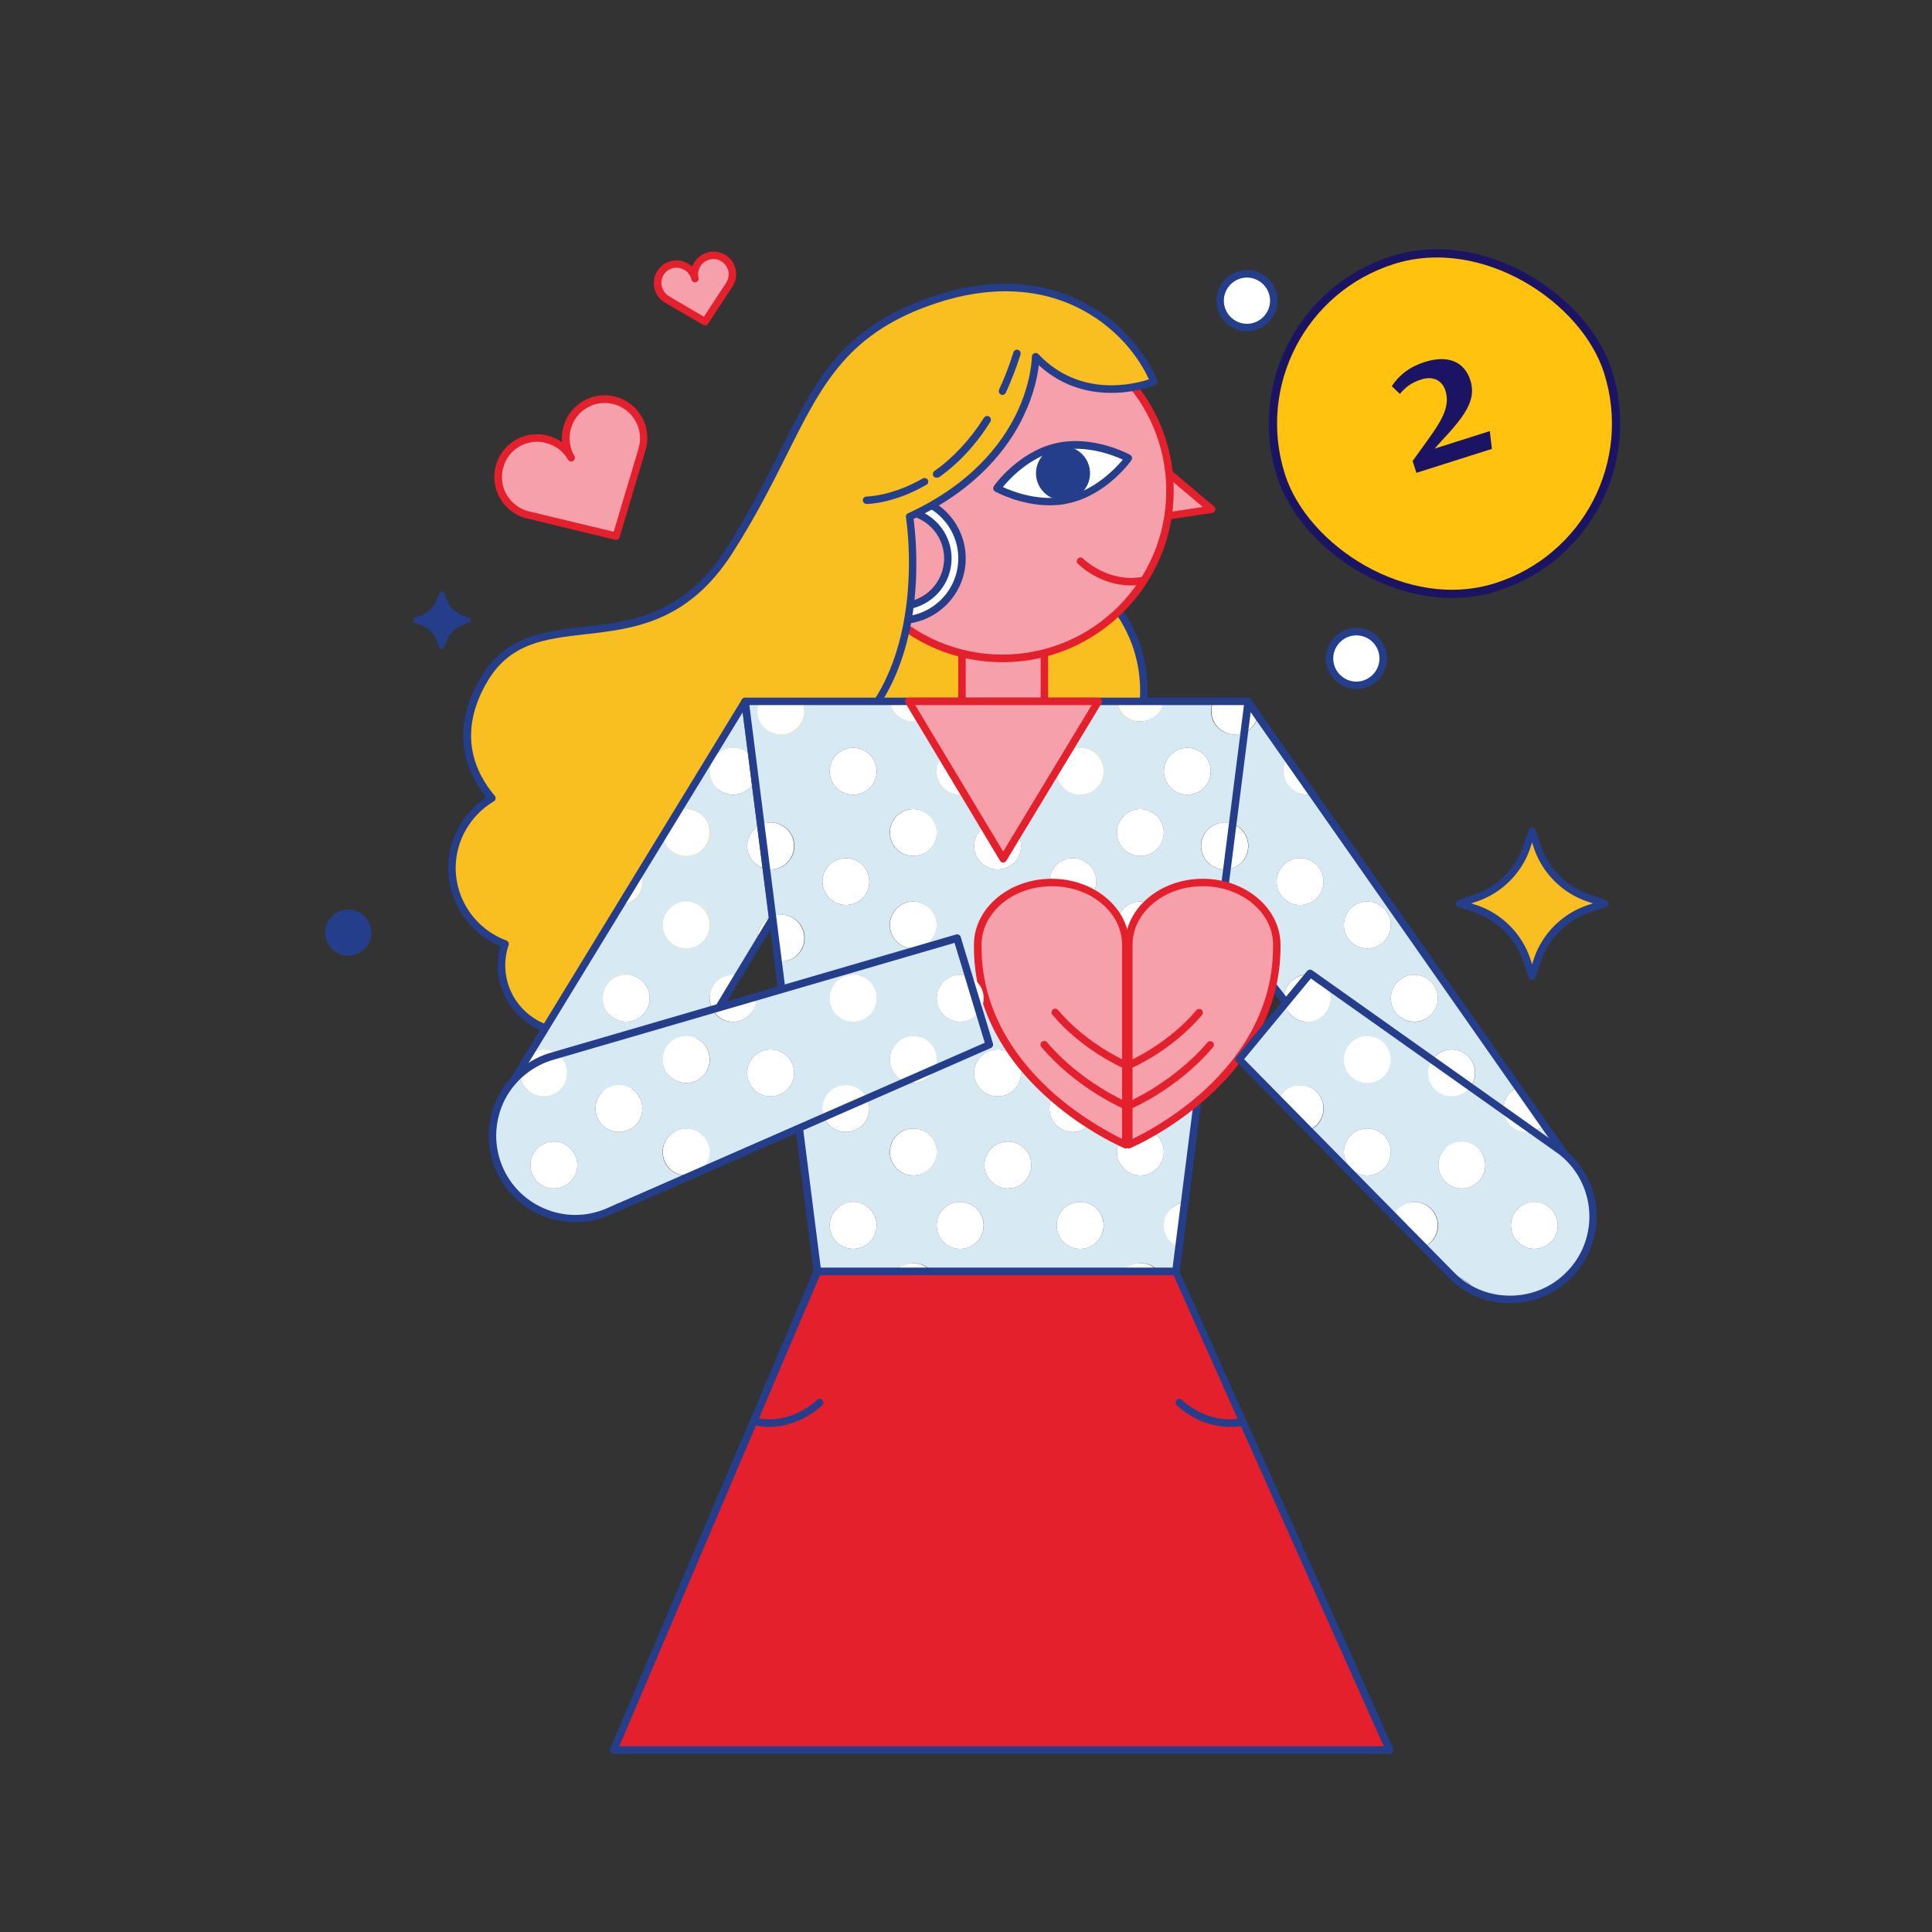<svg width="352" height="352" viewBox="0 0 352 352" fill="none" xmlns="http://www.w3.org/2000/svg">
<rect x="0" y="0" width="352" height="352" fill="#333333" stroke="none"/>
<g clip-path="url(#clip0)">
<path d="M207.595 81.742L220.735 92.811L205.422 95.12L207.595 81.742Z" fill="#F5A0AA"/>
<path d="M205.424 95.799C205.254 95.799 205.084 95.731 204.949 95.595C204.813 95.425 204.711 95.221 204.745 95.018L206.918 81.64C206.952 81.402 207.122 81.199 207.359 81.097C207.597 81.029 207.835 81.063 208.038 81.199L221.178 92.267C221.382 92.437 221.484 92.709 221.382 92.981C221.314 93.252 221.111 93.422 220.839 93.456L205.526 95.765C205.492 95.799 205.458 95.799 205.424 95.799ZM208.072 83.032L206.239 94.305L219.141 92.369L208.072 83.032Z" fill="#E4202D"/>
<path d="M183.15 151.075C197.102 151.075 208.412 139.765 208.412 125.814C208.412 111.862 197.102 100.552 183.15 100.552C169.199 100.552 157.889 111.862 157.889 125.814C157.889 139.765 169.199 151.075 183.15 151.075Z" fill="#F9BE20"/>
<path d="M183.15 151.754C168.855 151.754 157.209 140.108 157.209 125.814C157.209 111.519 168.855 99.873 183.15 99.873C197.444 99.873 209.09 111.519 209.09 125.814C209.09 140.108 197.444 151.754 183.15 151.754ZM183.15 101.231C169.602 101.231 158.567 112.266 158.567 125.814C158.567 139.361 169.602 150.396 183.15 150.396C196.697 150.396 207.732 139.361 207.732 125.814C207.698 112.266 196.697 101.231 183.15 101.231Z" fill="#253E8B"/>
<path d="M190.281 114.915H175.273V133.419H190.281V114.915Z" fill="#F5A0AA"/>
<path d="M190.278 134.098H175.271C174.897 134.098 174.592 133.793 174.592 133.419V114.915C174.592 114.541 174.897 114.235 175.271 114.235H190.278C190.652 114.235 190.957 114.541 190.957 114.915V133.419C190.957 133.793 190.652 134.098 190.278 134.098ZM175.95 132.74H189.599V115.594H175.95V132.74Z" fill="#E4202D"/>
<path d="M182.64 119.94C199.498 119.94 213.164 106.273 213.164 89.415C213.164 72.557 199.498 58.891 182.64 58.891C165.781 58.891 152.115 72.557 152.115 89.415C152.115 106.273 165.781 119.94 182.64 119.94Z" fill="#F5A0AA"/>
<path d="M182.641 120.653C165.426 120.653 151.438 106.664 151.438 89.449C151.438 72.235 165.426 58.246 182.641 58.246C199.855 58.246 213.844 72.235 213.844 89.449C213.844 106.63 199.821 120.653 182.641 120.653ZM182.641 59.57C166.173 59.57 152.796 72.948 152.796 89.415C152.796 105.883 166.173 119.261 182.641 119.261C199.108 119.261 212.486 105.883 212.486 89.415C212.486 72.948 199.074 59.57 182.641 59.57Z" fill="#E4202D"/>
<path d="M205.628 83.474C205.628 83.474 201.349 89.483 194.728 91.011C188.107 92.539 181.656 88.974 181.656 88.974C181.656 88.974 185.934 82.964 192.555 81.436C199.176 79.908 205.628 83.474 205.628 83.474Z" fill="white"/>
<path d="M191.264 92.064C185.933 92.064 181.553 89.687 181.315 89.551C181.145 89.449 181.01 89.314 180.976 89.11C180.942 88.906 180.976 88.736 181.077 88.567C181.247 88.295 185.559 82.319 192.35 80.757C199.141 79.195 205.626 82.727 205.898 82.862C206.067 82.964 206.203 83.1 206.237 83.304C206.271 83.507 206.237 83.677 206.135 83.847C205.965 84.119 201.653 90.094 194.863 91.656C193.674 91.962 192.452 92.064 191.264 92.064ZM182.707 88.736C184.541 89.585 189.566 91.52 194.591 90.366C199.616 89.212 203.283 85.273 204.573 83.745C202.74 82.896 197.715 80.961 192.69 82.115C187.664 83.236 183.997 87.174 182.707 88.736Z" fill="#253E8B"/>
<path d="M193.675 91.147C196.394 91.147 198.599 88.943 198.599 86.224C198.599 83.505 196.394 81.3 193.675 81.3C190.956 81.3 188.752 83.505 188.752 86.224C188.752 88.943 190.956 91.147 193.675 91.147Z" fill="#253E8B"/>
<path d="M206.068 106.664C200.33 106.664 196.595 102.895 196.391 102.725C196.12 102.454 196.12 102.012 196.391 101.774C196.663 101.503 197.104 101.503 197.342 101.774C197.41 101.842 201.79 106.154 207.969 105.136C208.343 105.068 208.682 105.34 208.75 105.713C208.818 106.087 208.547 106.426 208.207 106.494C207.494 106.596 206.747 106.664 206.068 106.664Z" fill="#E4202D"/>
<path d="M163.999 90.468C157.786 90.468 152.727 95.527 152.727 101.74C152.727 107.954 157.786 113.013 163.999 113.013C170.213 113.013 175.272 107.954 175.272 101.74C175.272 95.527 170.213 90.468 163.999 90.468ZM163.999 110.433C159.178 110.433 155.307 106.528 155.307 101.74C155.307 96.919 159.212 93.048 163.999 93.048C168.787 93.048 172.691 96.953 172.691 101.74C172.691 106.562 168.787 110.433 163.999 110.433Z" fill="white"/>
<path d="M163.999 113.692C157.412 113.692 152.047 108.328 152.047 101.741C152.047 95.153 157.412 89.789 163.999 89.789C170.586 89.789 175.95 95.153 175.95 101.741C175.95 108.328 170.586 113.692 163.999 113.692ZM163.999 91.147C158.159 91.147 153.405 95.9 153.405 101.741C153.405 107.581 158.159 112.334 163.999 112.334C169.839 112.334 174.592 107.581 174.592 101.741C174.592 95.9 169.839 91.147 163.999 91.147ZM163.999 111.112C158.838 111.112 154.627 106.901 154.627 101.741C154.627 96.579 158.838 92.369 163.999 92.369C169.159 92.369 173.37 96.579 173.37 101.741C173.37 106.901 169.159 111.112 163.999 111.112ZM163.999 93.727C159.585 93.727 155.985 97.326 155.985 101.741C155.985 106.154 159.585 109.754 163.999 109.754C168.413 109.754 172.012 106.154 172.012 101.741C172.012 97.326 168.413 93.727 163.999 93.727Z" fill="#253E8B"/>
<path d="M281.242 204.994C279.578 206.657 276.862 206.657 275.198 204.994C273.534 203.33 273.534 200.614 275.198 198.95C275.571 198.576 276.047 198.271 276.522 198.067L246.303 154.844C246.235 154.776 246.168 154.742 246.134 154.674C245.692 154.233 245.387 153.758 245.183 153.214L239.207 144.658C237.815 144.998 236.287 144.624 235.2 143.538C233.74 142.077 233.571 139.837 234.657 138.173L229.225 130.431C229.055 131.212 228.681 131.959 228.07 132.57C227.663 132.978 227.153 133.317 226.644 133.521L224.539 150.091C225.15 150.294 225.693 150.634 226.203 151.109C227.866 152.773 227.866 155.489 226.203 157.153C225.456 157.9 224.471 158.307 223.486 158.375L222.332 167.339L222.434 167.475C224.098 166.219 226.508 166.32 228.036 167.848C229.7 169.512 229.7 172.228 228.036 173.892C227.934 173.994 227.833 174.096 227.731 174.164L233.944 182.075C233.876 180.887 234.284 179.698 235.2 178.815C236.864 177.152 239.58 177.152 241.244 178.815C242.908 180.479 242.908 183.195 241.244 184.859C240.09 186.013 238.426 186.353 236.966 185.912L255.131 209.034L262.907 209.781C263.042 209.577 263.212 209.374 263.382 209.204C265.046 207.54 267.762 207.54 269.426 209.204C269.799 209.577 270.105 210.019 270.309 210.494L286.335 212.022L281.343 204.892C281.276 204.96 281.242 204.994 281.242 204.994ZM239.886 163.638C238.222 165.302 235.506 165.302 233.842 163.638C232.179 161.974 232.179 159.258 233.842 157.594C235.506 155.931 238.222 155.931 239.886 157.594C241.55 159.258 241.55 161.974 239.886 163.638ZM246.1 165.506C247.763 163.842 250.48 163.842 252.143 165.506C253.807 167.169 253.807 169.886 252.143 171.549C250.48 173.213 247.763 173.213 246.1 171.549C244.436 169.886 244.436 167.169 246.1 165.506ZM252.143 196.064C250.48 197.728 247.763 197.728 246.1 196.064C244.436 194.4 244.436 191.684 246.1 190.02C247.763 188.356 250.48 188.356 252.143 190.02C253.807 191.684 253.807 194.4 252.143 196.064ZM254.656 184.893C252.992 183.229 252.992 180.513 254.656 178.849C256.32 177.186 259.036 177.186 260.7 178.849C262.363 180.513 262.363 183.229 260.7 184.893C259.036 186.591 256.32 186.591 254.656 184.893ZM267.49 198.508C265.827 200.172 263.11 200.172 261.447 198.508C259.783 196.845 259.783 194.128 261.447 192.465C263.11 190.801 265.827 190.801 267.49 192.465C269.188 194.128 269.188 196.845 267.49 198.508Z" fill="#D7EAF4"/>
<path d="M275.199 204.994C276.863 206.657 279.579 206.657 281.243 204.994C281.277 204.96 281.277 204.926 281.311 204.926L276.523 198.067C276.048 198.271 275.606 198.576 275.199 198.95C273.501 200.614 273.501 203.33 275.199 204.994Z" fill="white"/>
<path d="M235.134 143.537C236.22 144.624 237.748 144.997 239.14 144.658L234.591 138.139C233.504 139.836 233.674 142.077 235.134 143.537Z" fill="white"/>
<path d="M246.269 154.844L245.148 153.214C245.352 153.757 245.658 154.233 246.099 154.674C246.133 154.742 246.201 154.81 246.269 154.844Z" fill="white"/>
<path d="M236.864 164.894C239.227 164.894 241.142 162.979 241.142 160.616C241.142 158.253 239.227 156.338 236.864 156.338C234.501 156.338 232.586 158.253 232.586 160.616C232.586 162.979 234.501 164.894 236.864 164.894Z" fill="white"/>
<path d="M249.122 172.805C251.485 172.805 253.4 170.89 253.4 168.527C253.4 166.165 251.485 164.249 249.122 164.249C246.759 164.249 244.844 166.165 244.844 168.527C244.844 170.89 246.759 172.805 249.122 172.805Z" fill="white"/>
<path d="M241.211 184.893C242.875 183.229 242.875 180.513 241.211 178.849C239.547 177.186 236.831 177.186 235.167 178.849C234.285 179.732 233.843 180.954 233.911 182.109L236.933 185.946C238.393 186.421 240.023 186.081 241.211 184.893Z" fill="white"/>
<path d="M257.679 186.149C260.041 186.149 261.957 184.234 261.957 181.871C261.957 179.508 260.041 177.593 257.679 177.593C255.316 177.593 253.4 179.508 253.4 181.871C253.4 184.234 255.316 186.149 257.679 186.149Z" fill="white"/>
<path d="M249.122 197.32C251.485 197.32 253.4 195.405 253.4 193.042C253.4 190.679 251.485 188.764 249.122 188.764C246.759 188.764 244.844 190.679 244.844 193.042C244.844 195.405 246.759 197.32 249.122 197.32Z" fill="white"/>
<path d="M261.447 192.465C259.783 194.128 259.783 196.845 261.447 198.508C263.111 200.172 265.827 200.172 267.491 198.508C269.154 196.845 269.154 194.128 267.491 192.465C265.827 190.801 263.145 190.801 261.447 192.465Z" fill="white"/>
<path d="M263.313 209.238C263.143 209.408 262.974 209.611 262.838 209.815L270.24 210.528C270.036 210.053 269.731 209.611 269.357 209.238C267.693 207.574 265.011 207.574 263.313 209.238Z" fill="white"/>
<path d="M229.156 130.431L227.322 127.783L226.609 133.521C227.119 133.317 227.594 133.012 228.035 132.57C228.613 131.959 229.02 131.212 229.156 130.431Z" fill="white"/>
<path d="M226.134 151.109C225.659 150.634 225.082 150.294 224.471 150.091L223.418 158.409C224.403 158.341 225.387 157.934 226.134 157.187C227.832 155.489 227.832 152.773 226.134 151.109Z" fill="white"/>
<path d="M228.003 167.882C226.475 166.354 224.098 166.219 222.4 167.509L227.663 174.232C227.765 174.13 227.867 174.062 227.969 173.96C229.666 172.262 229.666 169.546 228.003 167.882Z" fill="white"/>
<path d="M286.301 212.735C286.267 212.735 286.267 212.735 286.233 212.735L255.03 209.781C254.86 209.747 254.69 209.679 254.554 209.509L221.789 167.78C221.687 167.645 221.619 167.441 221.653 167.271L226.645 127.681C226.679 127.41 226.882 127.172 227.154 127.104C227.425 127.036 227.697 127.138 227.867 127.376L286.844 211.648C286.98 211.852 287.014 212.158 286.878 212.395C286.743 212.599 286.539 212.735 286.301 212.735ZM255.437 208.457L284.909 211.241L227.765 129.617L223.012 167.169L255.437 208.457Z" fill="#253E8B"/>
<path d="M170.314 54.613C147.293 62.286 147.497 77.633 132.829 100.45C118.161 123.267 97.585 107.682 88.112 123.946C82.408 133.691 85.905 141.093 89.64 145.439C85.26 148.019 82.34 152.739 82.34 158.138C82.34 164.487 86.38 169.919 92.017 171.991C91.609 173.213 91.371 174.503 91.371 175.861C91.371 182.584 96.838 188.051 103.561 188.051C110.284 188.051 115.75 182.584 115.75 175.861C115.75 175.624 115.75 175.352 115.716 175.114C116.973 175.42 118.297 175.59 119.655 175.59C128.551 175.59 135.749 168.392 135.749 159.496C135.749 153.384 132.354 148.087 127.362 145.371C137.718 143.028 148.04 139.531 154.254 134.336C170.246 120.924 165.764 94.135 165.764 94.135C188.785 83.507 188.717 65.003 188.717 65.003C197.884 74.713 210.243 69.519 210.243 69.519C206.644 60.725 193.334 46.939 170.314 54.613Z" fill="#F9BE20"/>
<path d="M103.562 188.764C96.466 188.764 90.694 182.992 90.694 175.895C90.694 174.707 90.864 173.552 91.169 172.398C85.465 170.021 81.662 164.385 81.662 158.138C81.662 152.977 84.311 148.121 88.589 145.269C84.854 140.583 81.9 133.182 87.502 123.573C92.018 115.831 99.012 115.016 106.414 114.202C114.869 113.251 124.444 112.164 132.219 100.077C136.497 93.456 139.519 87.412 142.167 82.081C148.721 68.975 153.474 59.502 170.043 53.968L170.247 54.613L170.043 53.968C180.297 50.538 189.906 51.014 197.851 55.292C206.51 59.944 210.007 67.176 210.856 69.281C210.992 69.62 210.822 70.028 210.482 70.164C210.346 70.232 198.531 75.053 189.261 66.531C189.057 68.398 188.412 71.827 186.443 75.902C183.829 81.368 178.226 89.008 166.444 94.542C166.682 96.274 167.361 102.148 166.614 109.278C165.426 120.415 161.283 129.243 154.628 134.845C149.4 139.225 140.809 142.858 129.061 145.677C133.611 148.8 136.361 153.961 136.361 159.53C136.361 168.799 128.824 176.303 119.588 176.303C118.502 176.303 117.415 176.201 116.363 175.997C116.397 183.026 110.625 188.764 103.562 188.764ZM170.519 55.258C154.493 60.589 149.841 69.858 143.424 82.692C140.741 88.057 137.686 94.135 133.407 100.824C125.293 113.455 115.344 114.575 106.618 115.56C99.25 116.409 92.901 117.122 88.725 124.286C83.292 133.623 86.517 140.719 90.15 144.997C90.286 145.167 90.32 145.337 90.286 145.541C90.252 145.744 90.15 145.914 89.947 146.016C85.669 148.563 83.02 153.214 83.02 158.138C83.02 164.012 86.721 169.308 92.256 171.345C92.595 171.481 92.799 171.855 92.663 172.194C92.256 173.383 92.052 174.605 92.052 175.861C92.052 182.211 97.213 187.372 103.562 187.372C109.912 187.372 115.072 182.211 115.072 175.861C115.072 175.624 115.072 175.386 115.039 175.148C115.039 174.945 115.106 174.707 115.276 174.571C115.446 174.435 115.65 174.367 115.887 174.435C117.11 174.741 118.4 174.911 119.656 174.911C128.145 174.911 135.071 167.984 135.071 159.496C135.071 153.859 131.981 148.664 127.024 145.948C126.786 145.812 126.651 145.541 126.685 145.269C126.719 144.997 126.922 144.76 127.194 144.692C139.553 141.874 148.517 138.207 153.78 133.793C169.262 120.789 165.12 94.508 165.052 94.237C165.018 93.931 165.154 93.626 165.426 93.524C177.106 88.159 182.606 80.689 185.187 75.359C187.971 69.586 188.005 65.037 188.005 65.003C188.005 64.731 188.175 64.459 188.446 64.358C188.718 64.256 188.99 64.324 189.193 64.527C196.765 72.54 206.713 69.994 209.328 69.111C208.173 66.565 204.744 60.521 197.206 56.48C189.635 52.406 180.399 51.965 170.519 55.258Z" fill="#253E8B"/>
<path d="M137.039 138.037L137.548 142.077C138.092 140.753 137.922 139.225 137.039 138.037Z" fill="white"/>
<path d="M96.024 192.465C95.379 193.11 94.972 193.925 94.836 194.773L96.466 192.091C96.33 192.193 96.16 192.329 96.024 192.465Z" fill="white"/>
<path d="M139.248 167.882C139.689 167.441 140.198 167.135 140.708 166.932L139.621 158.341C138.806 158.205 137.991 157.798 137.38 157.153C135.716 155.489 135.716 152.773 137.38 151.109C137.754 150.736 138.161 150.464 138.602 150.26L137.55 142.077C137.346 142.621 137.041 143.13 136.599 143.537C134.935 145.201 132.219 145.201 130.555 143.537C128.892 141.874 128.892 139.157 130.555 137.494C132.219 135.83 134.935 135.83 136.599 137.494C136.769 137.663 136.905 137.833 137.041 138.037L135.75 127.783L123.629 147.646C125.123 147.103 126.854 147.442 128.077 148.664C129.741 150.328 129.741 153.044 128.077 154.708C126.413 156.372 123.697 156.372 122.033 154.708C121.354 154.029 120.947 153.146 120.811 152.264L116.702 158.986C117.347 160.548 117.042 162.416 115.786 163.672C115.039 164.419 114.054 164.826 113.069 164.894L96.466 192.091C98.13 190.835 100.54 190.971 102.068 192.499C103.732 194.162 103.732 196.879 102.068 198.542C100.405 200.206 97.688 200.206 96.025 198.542C95.006 197.524 94.599 196.132 94.836 194.807L90.762 201.462L109.165 199.731C109.334 199.459 109.504 199.221 109.742 199.018C111.406 197.354 114.122 197.354 115.786 199.018C115.82 199.052 115.853 199.086 115.853 199.12L121.965 198.542L122.984 196.879C122.644 196.675 122.305 196.437 121.999 196.166C120.335 194.502 120.335 191.786 121.999 190.122C123.459 188.662 125.734 188.492 127.398 189.579L130.318 184.757C128.892 183.093 128.96 180.547 130.555 178.985C131.642 177.899 133.136 177.525 134.494 177.831L138.059 171.923C137.788 170.429 138.195 168.935 139.248 167.882ZM117.11 184.893C115.446 186.557 112.73 186.557 111.066 184.893C109.402 183.229 109.402 180.513 111.066 178.849C112.73 177.186 115.446 177.186 117.11 178.849C118.773 180.547 118.773 183.229 117.11 184.893ZM128.043 171.549C126.379 173.213 123.663 173.213 121.999 171.549C120.335 169.885 120.335 167.169 121.999 165.505C123.663 163.842 126.379 163.842 128.043 165.505C129.741 167.169 129.741 169.885 128.043 171.549Z" fill="#D7EAF4"/>
<path d="M130.556 137.494C128.893 139.157 128.893 141.874 130.556 143.538C132.22 145.201 134.936 145.201 136.6 143.538C137.042 143.096 137.347 142.621 137.551 142.077L137.042 138.037C136.906 137.867 136.77 137.664 136.6 137.494C134.936 135.83 132.22 135.83 130.556 137.494Z" fill="white"/>
<path d="M128.043 154.708C129.707 153.044 129.707 150.328 128.043 148.664C126.855 147.476 125.089 147.137 123.595 147.646L120.777 152.264C120.913 153.146 121.287 154.029 122 154.708C123.697 156.372 126.38 156.372 128.043 154.708Z" fill="white"/>
<path d="M116.703 158.952L113.07 164.86C114.055 164.792 115.006 164.385 115.787 163.638C117.043 162.382 117.348 160.514 116.703 158.952Z" fill="white"/>
<path d="M122 165.505C120.336 167.169 120.336 169.886 122 171.549C123.663 173.213 126.38 173.213 128.043 171.549C129.707 169.886 129.707 167.169 128.043 165.505C126.38 163.808 123.697 163.808 122 165.505Z" fill="white"/>
<path d="M114.089 186.149C116.451 186.149 118.367 184.234 118.367 181.871C118.367 179.508 116.451 177.593 114.089 177.593C111.726 177.593 109.811 179.508 109.811 181.871C109.811 184.234 111.726 186.149 114.089 186.149Z" fill="white"/>
<path d="M137.379 157.153C138.024 157.798 138.805 158.171 139.62 158.341L138.601 150.26C138.16 150.464 137.752 150.736 137.379 151.109C135.715 152.773 135.715 155.489 137.379 157.153Z" fill="white"/>
<path d="M140.707 166.932C140.164 167.135 139.655 167.475 139.247 167.882C138.195 168.935 137.787 170.429 138.093 171.787L140.775 167.339L140.707 166.932Z" fill="white"/>
<path d="M130.556 178.849C128.96 180.445 128.892 182.958 130.318 184.621L134.494 177.695C133.136 177.423 131.642 177.797 130.556 178.849Z" fill="white"/>
<path d="M122 190.02C120.336 191.684 120.336 194.4 122 196.064C122.305 196.369 122.611 196.607 122.984 196.777L127.398 189.477C125.735 188.356 123.494 188.56 122 190.02Z" fill="white"/>
<path d="M109.741 198.95C109.504 199.188 109.334 199.425 109.164 199.663L115.853 199.018C115.819 198.984 115.785 198.95 115.785 198.916C114.121 197.286 111.405 197.286 109.741 198.95Z" fill="white"/>
<path d="M96.024 198.508C97.688 200.172 100.404 200.172 102.068 198.508C103.731 196.845 103.731 194.128 102.068 192.465C100.54 190.937 98.163 190.801 96.465 192.057L94.835 194.74C94.598 196.098 95.005 197.49 96.024 198.508Z" fill="white"/>
<path d="M90.761 202.108C90.523 202.108 90.32 201.972 90.184 201.802C90.048 201.598 90.048 201.293 90.184 201.089L135.172 127.443C135.308 127.206 135.614 127.07 135.885 127.138C136.157 127.206 136.395 127.443 136.429 127.715L141.454 167.271C141.488 167.407 141.454 167.577 141.352 167.712L122.542 198.814C122.44 198.984 122.236 199.12 122.032 199.154L90.829 202.108C90.795 202.108 90.761 202.108 90.761 202.108ZM135.308 129.786L92.051 200.614L121.591 197.795L140.096 167.169L135.308 129.786Z" fill="#253E8B"/>
<path d="M220.566 181.769L220.396 183.06C220.532 182.652 220.6 182.211 220.566 181.769Z" fill="white"/>
<path d="M221.959 167.882C222.095 167.746 222.23 167.645 222.366 167.509L223.521 158.375C222.298 158.511 221.008 158.104 220.057 157.153C218.394 155.489 218.394 152.773 220.057 151.109C221.28 149.887 223.045 149.581 224.539 150.124L226.644 133.453C225.082 134.132 223.181 133.861 221.891 132.57C220.601 131.28 220.295 129.345 221.042 127.783H211.908C211.773 128.666 211.365 129.515 210.72 130.194C209.056 131.857 206.34 131.857 204.676 130.194C203.997 129.515 203.59 128.666 203.488 127.783H187.462C188.175 129.345 187.903 131.28 186.613 132.57C184.949 134.234 182.233 134.234 180.569 132.57C179.279 131.28 178.973 129.345 179.72 127.783H179.041H170.621C170.485 128.666 170.078 129.515 169.432 130.194C167.769 131.857 165.052 131.857 163.389 130.194C162.71 129.515 162.302 128.666 162.2 127.783H146.174C146.887 129.345 146.616 131.28 145.325 132.57C143.662 134.234 140.945 134.234 139.282 132.57C137.991 131.28 137.686 129.345 138.433 127.783H135.818L137.109 138.037C137.957 139.225 138.127 140.753 137.618 142.077L138.67 150.26C140.266 149.513 142.202 149.819 143.492 151.109C145.156 152.773 145.156 155.489 143.492 157.153C142.473 158.171 141.047 158.579 139.689 158.341L140.776 166.932C142.304 166.354 144.103 166.66 145.359 167.882C147.023 169.546 147.023 172.262 145.359 173.926C144.409 174.877 143.084 175.284 141.828 175.148L144.137 193.28C144.748 194.332 144.918 195.554 144.578 196.675L146.378 210.834C146.582 211.411 146.65 212.022 146.616 212.633L149.026 231.647H163.185C163.253 231.545 163.355 231.443 163.457 231.376C165.12 229.712 167.837 229.712 169.5 231.376C169.602 231.477 169.67 231.579 169.772 231.647H179.177H184.202H204.574C204.642 231.545 204.744 231.443 204.846 231.376C206.51 229.712 209.226 229.712 210.89 231.376C210.992 231.477 211.06 231.579 211.161 231.647H214.353L214.896 227.233C214.353 227.029 213.81 226.69 213.368 226.249C211.705 224.585 211.705 221.868 213.368 220.205C214.081 219.492 214.998 219.084 215.949 218.982L218.937 195.351C218.937 195.079 218.971 194.773 219.039 194.502L220.499 183.059C220.295 183.739 219.955 184.35 219.412 184.893C217.748 186.557 215.032 186.557 213.368 184.893C211.705 183.229 211.705 180.513 213.368 178.849C215.032 177.186 217.748 177.186 219.412 178.849C220.227 179.664 220.635 180.717 220.668 181.769L221.721 173.519C220.295 171.855 220.431 169.444 221.959 167.882ZM184.779 151.109C186.443 152.773 186.443 155.489 184.779 157.153C183.116 158.817 180.399 158.817 178.736 157.153C177.072 155.489 177.072 152.773 178.736 151.109C180.399 149.445 183.116 149.445 184.779 151.109ZM177.955 184.893C176.291 186.557 173.575 186.557 171.911 184.893C170.247 183.229 170.247 180.513 171.911 178.849C173.575 177.186 176.291 177.186 177.955 178.849C179.653 180.547 179.653 183.229 177.955 184.893ZM184.779 192.465C186.443 194.128 186.443 196.845 184.779 198.508C183.116 200.172 180.399 200.172 178.736 198.508C177.072 196.845 177.072 194.128 178.736 192.465C180.399 190.801 183.116 190.801 184.779 192.465ZM171.911 137.494C173.575 135.83 176.291 135.83 177.955 137.494C179.619 139.157 179.619 141.874 177.955 143.537C176.291 145.201 173.575 145.201 171.911 143.537C170.247 141.874 170.247 139.157 171.911 137.494ZM163.355 148.664C165.018 147.001 167.735 147.001 169.398 148.664C171.062 150.328 171.062 153.044 169.398 154.708C167.735 156.372 165.018 156.372 163.355 154.708C161.691 153.044 161.691 150.328 163.355 148.664ZM163.355 165.505C165.018 163.842 167.735 163.842 169.398 165.505C171.062 167.169 171.062 169.885 169.398 171.549C167.735 173.213 165.018 173.213 163.355 171.549C161.691 169.885 161.691 167.169 163.355 165.505ZM163.355 190.02C165.018 188.356 167.735 188.356 169.398 190.02C171.062 191.684 171.062 194.4 169.398 196.064C167.735 197.727 165.018 197.727 163.355 196.064C161.691 194.4 161.691 191.684 163.355 190.02ZM151.097 157.594C152.761 155.931 155.478 155.931 157.141 157.594C158.805 159.258 158.805 161.974 157.141 163.638C155.478 165.302 152.761 165.302 151.097 163.638C149.434 161.974 149.434 159.258 151.097 157.594ZM151.097 198.95C152.761 197.286 155.478 197.286 157.141 198.95C158.805 200.614 158.805 203.33 157.141 204.994C155.478 206.657 152.761 206.657 151.097 204.994C149.434 203.33 149.434 200.614 151.097 198.95ZM158.465 226.282C156.802 227.946 154.085 227.946 152.422 226.282C150.758 224.619 150.758 221.902 152.422 220.239C154.085 218.575 156.802 218.575 158.465 220.239C160.129 221.902 160.129 224.585 158.465 226.282ZM158.465 184.893C156.802 186.557 154.085 186.557 152.422 184.893C150.758 183.229 150.758 180.513 152.422 178.849C154.085 177.186 156.802 177.186 158.465 178.849C160.129 180.547 160.129 183.229 158.465 184.893ZM158.465 143.537C156.802 145.201 154.085 145.201 152.422 143.537C150.758 141.874 150.758 139.157 152.422 137.494C154.085 135.83 156.802 135.83 158.465 137.494C160.129 139.157 160.129 141.874 158.465 143.537ZM163.355 212.905C161.691 211.241 161.691 208.525 163.355 206.861C165.018 205.197 167.735 205.197 169.398 206.861C171.062 208.525 171.062 211.241 169.398 212.905C167.735 214.568 165.052 214.568 163.355 212.905ZM177.955 226.282C176.291 227.946 173.575 227.946 171.911 226.282C170.247 224.619 170.247 221.902 171.911 220.239C173.575 218.575 176.291 218.575 177.955 220.239C179.653 221.902 179.653 224.585 177.955 226.282ZM186.647 215.281C184.983 216.945 182.267 216.945 180.603 215.281C178.939 213.618 178.939 210.901 180.603 209.238C182.267 207.574 184.983 207.574 186.647 209.238C188.311 210.901 188.311 213.618 186.647 215.281ZM186.647 173.926C184.983 175.59 182.267 175.59 180.603 173.926C178.939 172.262 178.939 169.546 180.603 167.882C182.267 166.218 184.983 166.218 186.647 167.882C188.311 169.546 188.311 172.262 186.647 173.926ZM192.453 157.594C194.117 155.931 196.833 155.931 198.497 157.594C200.16 159.258 200.16 161.974 198.497 163.638C196.833 165.302 194.117 165.302 192.453 163.638C190.789 161.974 190.789 159.258 192.453 157.594ZM192.453 198.95C194.117 197.286 196.833 197.286 198.497 198.95C200.16 200.614 200.16 203.33 198.497 204.994C196.833 206.657 194.117 206.657 192.453 204.994C190.789 203.33 190.789 200.614 192.453 198.95ZM199.821 226.282C198.157 227.946 195.441 227.946 193.777 226.282C192.113 224.619 192.113 221.902 193.777 220.239C195.441 218.575 198.157 218.575 199.821 220.239C201.519 221.902 201.519 224.585 199.821 226.282ZM199.821 184.893C198.157 186.557 195.441 186.557 193.777 184.893C192.113 183.229 192.113 180.513 193.777 178.849C195.441 177.186 198.157 177.186 199.821 178.849C201.519 180.547 201.519 183.229 199.821 184.893ZM199.821 143.537C198.157 145.201 195.441 145.201 193.777 143.537C192.113 141.874 192.113 139.157 193.777 137.494C195.441 135.83 198.157 135.83 199.821 137.494C201.519 139.157 201.519 141.874 199.821 143.537ZM210.788 212.905C209.124 214.568 206.408 214.568 204.744 212.905C203.081 211.241 203.081 208.525 204.744 206.861C206.408 205.197 209.124 205.197 210.788 206.861C212.452 208.525 212.452 211.241 210.788 212.905ZM210.788 196.064C209.124 197.727 206.408 197.727 204.744 196.064C203.081 194.4 203.081 191.684 204.744 190.02C206.408 188.356 209.124 188.356 210.788 190.02C212.452 191.684 212.452 194.4 210.788 196.064ZM210.788 171.549C209.124 173.213 206.408 173.213 204.744 171.549C203.081 169.885 203.081 167.169 204.744 165.505C206.408 163.842 209.124 163.842 210.788 165.505C212.452 167.169 212.452 169.885 210.788 171.549ZM210.788 154.708C209.124 156.372 206.408 156.372 204.744 154.708C203.081 153.044 203.081 150.328 204.744 148.664C206.408 147.001 209.124 147.001 210.788 148.664C212.452 150.328 212.452 153.011 210.788 154.708ZM213.301 143.537C211.637 141.874 211.637 139.157 213.301 137.494C214.964 135.83 217.681 135.83 219.344 137.494C221.008 139.157 221.008 141.874 219.344 143.537C217.681 145.201 214.964 145.201 213.301 143.537Z" fill="#D7EAF4"/>
<path d="M210.788 130.194C211.467 129.515 211.874 128.666 211.976 127.783H203.521C203.657 128.666 204.065 129.515 204.71 130.194C206.408 131.857 209.124 131.857 210.788 130.194Z" fill="white"/>
<path d="M196.798 144.794C199.16 144.794 201.076 142.878 201.076 140.516C201.076 138.153 199.16 136.237 196.798 136.237C194.435 136.237 192.52 138.153 192.52 140.516C192.52 142.878 194.435 144.794 196.798 144.794Z" fill="white"/>
<path d="M221.958 132.57C223.249 133.861 225.15 134.132 226.712 133.453L227.425 127.783H221.076C220.397 129.345 220.668 131.28 221.958 132.57Z" fill="white"/>
<path d="M219.344 137.494C217.681 135.83 214.964 135.83 213.301 137.494C211.637 139.157 211.637 141.874 213.301 143.538C214.964 145.201 217.681 145.201 219.344 143.538C221.008 141.874 221.008 139.157 219.344 137.494Z" fill="white"/>
<path d="M207.766 155.964C210.129 155.964 212.045 154.049 212.045 151.686C212.045 149.324 210.129 147.408 207.766 147.408C205.404 147.408 203.488 149.324 203.488 151.686C203.488 154.049 205.404 155.964 207.766 155.964Z" fill="white"/>
<path d="M195.473 164.894C197.836 164.894 199.752 162.979 199.752 160.616C199.752 158.253 197.836 156.338 195.473 156.338C193.111 156.338 191.195 158.253 191.195 160.616C191.195 162.979 193.111 164.894 195.473 164.894Z" fill="white"/>
<path d="M207.766 172.805C210.129 172.805 212.045 170.89 212.045 168.527C212.045 166.165 210.129 164.249 207.766 164.249C205.404 164.249 203.488 166.165 203.488 168.527C203.488 170.89 205.404 172.805 207.766 172.805Z" fill="white"/>
<path d="M196.798 186.149C199.16 186.149 201.076 184.234 201.076 181.871C201.076 179.508 199.16 177.593 196.798 177.593C194.435 177.593 192.52 179.508 192.52 181.871C192.52 184.234 194.435 186.149 196.798 186.149Z" fill="white"/>
<path d="M220.092 151.109C218.428 152.773 218.428 155.489 220.092 157.153C221.042 158.104 222.299 158.511 223.555 158.375L224.607 150.124C223.079 149.547 221.314 149.887 220.092 151.109Z" fill="white"/>
<path d="M221.96 167.882C220.398 169.444 220.296 171.855 221.62 173.552L222.401 167.543C222.231 167.645 222.095 167.746 221.96 167.882Z" fill="white"/>
<path d="M213.301 178.849C211.637 180.513 211.637 183.229 213.301 184.893C214.964 186.557 217.681 186.557 219.344 184.893C219.888 184.35 220.227 183.739 220.431 183.059L220.601 181.769C220.567 180.717 220.159 179.664 219.344 178.849C217.647 177.186 214.964 177.186 213.301 178.849Z" fill="white"/>
<path d="M207.766 197.32C210.129 197.32 212.045 195.405 212.045 193.042C212.045 190.679 210.129 188.764 207.766 188.764C205.404 188.764 203.488 190.679 203.488 193.042C203.488 195.405 205.404 197.32 207.766 197.32Z" fill="white"/>
<path d="M195.473 206.25C197.836 206.25 199.752 204.334 199.752 201.972C199.752 199.609 197.836 197.694 195.473 197.694C193.111 197.694 191.195 199.609 191.195 201.972C191.195 204.334 193.111 206.25 195.473 206.25Z" fill="white"/>
<path d="M207.766 214.161C210.129 214.161 212.045 212.246 212.045 209.883C212.045 207.52 210.129 205.605 207.766 205.605C205.404 205.605 203.488 207.52 203.488 209.883C203.488 212.246 205.404 214.161 207.766 214.161Z" fill="white"/>
<path d="M196.798 227.539C199.16 227.539 201.076 225.623 201.076 223.261C201.076 220.898 199.16 218.982 196.798 218.982C194.435 218.982 192.52 220.898 192.52 223.261C192.52 225.623 194.435 227.539 196.798 227.539Z" fill="white"/>
<path d="M218.971 194.536C218.903 194.807 218.869 195.079 218.869 195.385L218.971 194.536Z" fill="white"/>
<path d="M213.301 226.282C213.742 226.724 214.251 227.063 214.829 227.267L215.881 219.016C214.93 219.118 214.048 219.526 213.301 220.239C211.603 221.902 211.603 224.585 213.301 226.282Z" fill="white"/>
<path d="M204.744 231.376C204.642 231.477 204.575 231.579 204.473 231.647H211.026C210.958 231.545 210.856 231.443 210.754 231.376C209.124 229.712 206.408 229.712 204.744 231.376Z" fill="white"/>
<path d="M169.432 130.194C170.111 129.515 170.519 128.666 170.621 127.783H162.166C162.302 128.666 162.709 129.515 163.354 130.194C165.052 131.857 167.734 131.857 169.432 130.194Z" fill="white"/>
<path d="M152.422 137.494C150.758 139.157 150.758 141.874 152.422 143.538C154.085 145.201 156.802 145.201 158.465 143.538C160.129 141.874 160.129 139.157 158.465 137.494C156.802 135.83 154.085 135.83 152.422 137.494Z" fill="white"/>
<path d="M180.602 132.57C182.266 134.234 184.982 134.234 186.646 132.57C187.936 131.28 188.242 129.345 187.495 127.783H184.1H179.72C179.007 129.345 179.312 131.28 180.602 132.57Z" fill="white"/>
<path d="M174.932 144.794C177.295 144.794 179.211 142.878 179.211 140.516C179.211 138.153 177.295 136.237 174.932 136.237C172.57 136.237 170.654 138.153 170.654 140.516C170.654 142.878 172.57 144.794 174.932 144.794Z" fill="white"/>
<path d="M169.432 154.708C171.096 153.044 171.096 150.328 169.432 148.664C167.768 147.001 165.052 147.001 163.388 148.664C161.725 150.328 161.725 153.044 163.388 154.708C165.052 156.372 167.734 156.372 169.432 154.708Z" fill="white"/>
<path d="M157.141 163.638C158.805 161.974 158.805 159.258 157.141 157.594C155.477 155.931 152.761 155.931 151.097 157.594C149.434 159.258 149.434 161.974 151.097 163.638C152.761 165.302 155.477 165.302 157.141 163.638Z" fill="white"/>
<path d="M169.432 171.549C171.096 169.886 171.096 167.169 169.432 165.505C167.768 163.842 165.052 163.842 163.388 165.505C161.725 167.169 161.725 169.886 163.388 171.549C165.052 173.213 167.734 173.213 169.432 171.549Z" fill="white"/>
<path d="M152.422 178.849C150.758 180.513 150.758 183.229 152.422 184.893C154.085 186.557 156.802 186.557 158.465 184.893C160.129 183.229 160.129 180.513 158.465 178.849C156.802 177.186 154.085 177.186 152.422 178.849Z" fill="white"/>
<path d="M181.757 158.409C184.119 158.409 186.035 156.494 186.035 154.131C186.035 151.768 184.119 149.853 181.757 149.853C179.394 149.853 177.479 151.768 177.479 154.131C177.479 156.494 179.394 158.409 181.757 158.409Z" fill="white"/>
<path d="M180.603 167.882C178.94 169.546 178.94 172.262 180.603 173.926C182.267 175.59 184.983 175.59 186.647 173.926C188.311 172.262 188.311 169.546 186.647 167.882C184.983 166.218 182.267 166.218 180.603 167.882Z" fill="white"/>
<path d="M174.932 186.149C177.295 186.149 179.211 184.234 179.211 181.871C179.211 179.508 177.295 177.593 174.932 177.593C172.57 177.593 170.654 179.508 170.654 181.871C170.654 184.234 172.57 186.149 174.932 186.149Z" fill="white"/>
<path d="M169.432 196.064C171.096 194.4 171.096 191.684 169.432 190.02C167.768 188.356 165.052 188.356 163.388 190.02C161.725 191.684 161.725 194.4 163.388 196.064C165.052 197.728 167.734 197.728 169.432 196.064Z" fill="white"/>
<path d="M157.141 204.994C158.805 203.33 158.805 200.614 157.141 198.95C155.477 197.286 152.761 197.286 151.097 198.95C149.434 200.614 149.434 203.33 151.097 204.994C152.761 206.657 155.477 206.657 157.141 204.994Z" fill="white"/>
<path d="M169.432 206.861C167.768 205.197 165.052 205.197 163.388 206.861C161.725 208.525 161.725 211.241 163.388 212.905C165.052 214.569 167.768 214.569 169.432 212.905C171.096 211.241 171.096 208.525 169.432 206.861Z" fill="white"/>
<path d="M152.422 220.239C150.758 221.902 150.758 224.619 152.422 226.282C154.085 227.946 156.802 227.946 158.465 226.282C160.129 224.619 160.129 221.902 158.465 220.239C156.802 218.541 154.085 218.541 152.422 220.239Z" fill="white"/>
<path d="M181.757 199.765C184.119 199.765 186.035 197.849 186.035 195.486C186.035 193.124 184.119 191.208 181.757 191.208C179.394 191.208 177.479 193.124 177.479 195.486C177.479 197.849 179.394 199.765 181.757 199.765Z" fill="white"/>
<path d="M180.603 209.238C178.94 210.901 178.94 213.618 180.603 215.281C182.267 216.945 184.983 216.945 186.647 215.281C188.311 213.618 188.311 210.901 186.647 209.238C184.983 207.574 182.267 207.574 180.603 209.238Z" fill="white"/>
<path d="M174.932 227.539C177.295 227.539 179.211 225.623 179.211 223.261C179.211 220.898 177.295 218.982 174.932 218.982C172.57 218.982 170.654 220.898 170.654 223.261C170.654 225.623 172.57 227.539 174.932 227.539Z" fill="white"/>
<path d="M163.354 231.376C163.252 231.477 163.184 231.579 163.082 231.647H169.635C169.567 231.545 169.465 231.443 169.363 231.376C167.734 229.712 165.051 229.712 163.354 231.376Z" fill="white"/>
<path d="M139.247 132.57C140.911 134.234 143.627 134.234 145.291 132.57C146.581 131.28 146.886 129.345 146.139 127.783H138.364C137.651 129.345 137.957 131.28 139.247 132.57Z" fill="white"/>
<path d="M137.039 138.037L137.548 142.077C138.092 140.753 137.922 139.225 137.039 138.037Z" fill="white"/>
<path d="M143.423 157.153C145.087 155.489 145.087 152.773 143.423 151.109C142.133 149.819 140.197 149.513 138.602 150.26L139.62 158.341C140.978 158.579 142.404 158.171 143.423 157.153Z" fill="white"/>
<path d="M145.291 173.926C146.955 172.262 146.955 169.546 145.291 167.882C144.068 166.66 142.235 166.32 140.707 166.931L141.76 175.148C143.016 175.284 144.34 174.911 145.291 173.926Z" fill="white"/>
<path d="M144.068 193.28L144.51 196.675C144.849 195.554 144.68 194.332 144.068 193.28Z" fill="white"/>
<path d="M146.311 210.867L146.548 212.667C146.582 212.056 146.514 211.445 146.311 210.867Z" fill="white"/>
<path d="M214.251 232.326H148.924C148.585 232.326 148.279 232.089 148.245 231.749L135.071 127.885C135.037 127.681 135.105 127.511 135.241 127.342C135.377 127.206 135.547 127.104 135.75 127.104H227.425C227.629 127.104 227.798 127.172 227.934 127.342C228.07 127.477 228.138 127.681 228.104 127.885L214.93 231.749C214.862 232.089 214.591 232.326 214.251 232.326ZM149.535 230.968H213.64L226.644 128.462H136.531L149.535 230.968Z" fill="#253E8B"/>
<path d="M184.1 318.84H179.075H111.812L148.924 231.647H179.075H184.1H214.251L253.161 318.84H184.1Z" fill="#E4202D"/>
<path d="M253.162 319.519H111.813C111.575 319.519 111.371 319.417 111.236 319.214C111.1 319.01 111.1 318.772 111.168 318.568L148.279 231.409C148.381 231.172 148.619 231.002 148.89 231.002H214.183C214.455 231.002 214.692 231.172 214.794 231.409L253.807 318.534C253.909 318.738 253.875 318.976 253.773 319.18C253.637 319.383 253.399 319.519 253.162 319.519ZM112.831 318.161H252.109L213.81 232.326H149.399L112.831 318.161Z" fill="#253E8B"/>
<path d="M227.186 59.672C229.887 59.672 232.076 57.483 232.076 54.783C232.076 52.082 229.887 49.893 227.186 49.893C224.486 49.893 222.297 52.082 222.297 54.783C222.297 57.483 224.486 59.672 227.186 59.672Z" fill="white"/>
<path d="M227.188 60.351C224.132 60.351 221.619 57.839 221.619 54.783C221.619 51.727 224.132 49.214 227.188 49.214C230.243 49.214 232.756 51.727 232.756 54.783C232.756 57.839 230.243 60.351 227.188 60.351ZM227.188 50.572C224.879 50.572 222.977 52.474 222.977 54.783C222.977 57.092 224.879 58.993 227.188 58.993C229.496 58.993 231.398 57.092 231.398 54.783C231.398 52.474 229.496 50.572 227.188 50.572Z" fill="#253E8B"/>
<path d="M63.462 165.709C61.153 165.709 59.252 167.611 59.252 169.919C59.252 172.228 61.153 174.13 63.462 174.13C65.771 174.13 67.672 172.228 67.672 169.919C67.672 167.611 65.771 165.709 63.462 165.709Z" fill="#253E8B"/>
<path d="M247.118 124.863C249.818 124.863 252.007 122.674 252.007 119.974C252.007 117.273 249.818 115.084 247.118 115.084C244.417 115.084 242.229 117.273 242.229 119.974C242.229 122.674 244.417 124.863 247.118 124.863Z" fill="white"/>
<path d="M247.119 125.542C244.063 125.542 241.551 123.029 241.551 119.974C241.551 116.918 244.063 114.405 247.119 114.405C250.175 114.405 252.688 116.918 252.688 119.974C252.688 123.029 250.209 125.542 247.119 125.542ZM247.119 115.763C244.81 115.763 242.909 117.665 242.909 119.974C242.909 122.282 244.81 124.184 247.119 124.184C249.428 124.184 251.329 122.282 251.329 119.974C251.329 117.665 249.462 115.763 247.119 115.763Z" fill="#253E8B"/>
<path d="M224.064 259.964C218.326 259.964 214.591 256.196 214.387 256.026C214.116 255.754 214.116 255.313 214.387 255.075C214.659 254.803 215.1 254.803 215.338 255.075C215.372 255.109 219.752 259.455 225.966 258.437C226.339 258.369 226.679 258.64 226.746 259.014C226.814 259.387 226.543 259.727 226.203 259.795C225.49 259.93 224.743 259.964 224.064 259.964Z" fill="#253E8B"/>
<path d="M140.129 259.964C139.45 259.964 138.737 259.897 137.99 259.795C137.617 259.727 137.379 259.387 137.447 259.014C137.515 258.64 137.855 258.403 138.228 258.437C144.442 259.455 148.822 255.109 148.856 255.075C149.127 254.803 149.535 254.803 149.806 255.075C150.078 255.347 150.078 255.754 149.806 256.026C149.603 256.196 145.834 259.964 140.129 259.964Z" fill="#253E8B"/>
<path d="M292.379 164.589L289.459 165.573C285.079 167.067 281.649 170.497 280.155 174.877L279.171 177.797L278.186 174.877C276.692 170.497 273.263 167.067 268.883 165.573L265.963 164.589L268.883 163.604C273.263 162.11 276.692 158.681 278.186 154.301L279.171 151.381L280.155 154.301C281.649 158.681 285.079 162.11 289.459 163.604L292.379 164.589Z" fill="#F9BE20"/>
<path d="M279.137 178.51C278.831 178.51 278.594 178.34 278.492 178.034L277.507 175.114C276.081 170.972 272.788 167.645 268.645 166.252L265.725 165.268C265.454 165.166 265.25 164.928 265.25 164.623C265.25 164.317 265.42 164.079 265.725 163.978L268.645 162.993C272.788 161.567 276.115 158.273 277.507 154.131L278.492 151.211C278.594 150.939 278.831 150.736 279.137 150.736C279.443 150.736 279.68 150.905 279.782 151.211L280.767 154.131C282.193 158.273 285.486 161.601 289.629 162.993L292.549 163.978C292.82 164.079 293.024 164.317 293.024 164.623C293.024 164.928 292.854 165.166 292.549 165.268L289.629 166.252C285.486 167.678 282.159 170.972 280.767 175.114L279.782 178.034C279.714 178.34 279.443 178.51 279.137 178.51ZM268.034 164.589L269.087 164.928C273.637 166.456 277.27 170.123 278.798 174.639L279.137 175.692L279.477 174.639C281.005 170.089 284.672 166.456 289.187 164.928L290.24 164.589L289.187 164.249C284.638 162.721 281.005 159.054 279.477 154.538L279.137 153.486L278.798 154.538C277.27 159.088 273.603 162.721 269.087 164.249L268.034 164.589Z" fill="#253E8B"/>
<path d="M85.261 113.013L84.208 113.387C82.647 113.93 81.424 115.152 80.881 116.714L80.507 117.767L80.134 116.714C79.591 115.152 78.368 113.93 76.806 113.387L75.754 113.013L76.806 112.64C78.368 112.096 79.591 110.874 80.134 109.312L80.507 108.26L80.881 109.312C81.424 110.874 82.647 112.096 84.208 112.64L85.261 113.013Z" fill="#253E8B"/>
<path d="M80.509 118.276C80.305 118.276 80.102 118.14 80.034 117.936L79.66 116.884C79.185 115.458 78.064 114.337 76.638 113.862L75.586 113.489C75.382 113.421 75.246 113.217 75.246 113.013C75.246 112.809 75.382 112.606 75.586 112.538L76.638 112.164C78.064 111.689 79.185 110.569 79.66 109.142L80.034 108.09C80.102 107.886 80.305 107.75 80.509 107.75C80.713 107.75 80.916 107.886 80.984 108.09L81.358 109.142C81.833 110.569 82.954 111.689 84.38 112.164L85.432 112.538C85.636 112.606 85.772 112.809 85.772 113.013C85.772 113.217 85.636 113.421 85.432 113.489L84.38 113.862C82.954 114.337 81.833 115.458 81.358 116.884L80.984 117.936C80.916 118.14 80.747 118.276 80.509 118.276ZM77.317 113.013C78.743 113.59 79.932 114.779 80.509 116.205C81.086 114.779 82.275 113.59 83.701 113.013C82.275 112.436 81.086 111.248 80.509 109.822C79.932 111.282 78.777 112.436 77.317 113.013Z" fill="#253E8B"/>
<path d="M178.158 172.126C178.158 172.262 178.158 172.398 178.158 172.568C178.158 197.218 205.117 208.559 205.117 208.559V172.126C205.117 165.879 199.074 160.786 191.638 160.786C184.168 160.786 178.158 165.879 178.158 172.126Z" fill="#F5A0AA"/>
<path d="M205.084 209.238C204.982 209.238 204.914 209.204 204.812 209.17C204.54 209.068 197.885 206.216 191.163 200.308C182.199 192.431 177.445 182.822 177.445 172.568C177.445 172.534 177.445 172.5 177.445 172.466C177.445 172.364 177.445 172.262 177.445 172.126C177.445 165.505 183.795 160.107 191.604 160.107C199.413 160.107 205.763 165.505 205.763 172.126V208.559C205.763 208.796 205.661 209 205.457 209.136C205.355 209.204 205.219 209.238 205.084 209.238ZM178.837 172.67C178.871 185.097 186.07 193.993 192.079 199.289C197.206 203.771 202.367 206.487 204.439 207.506V172.126C204.439 166.252 198.7 161.465 191.638 161.465C184.576 161.465 178.837 166.252 178.837 172.126C178.837 172.262 178.837 172.398 178.837 172.534C178.837 172.568 178.837 172.636 178.837 172.67Z" fill="#E4202D"/>
<path d="M205.084 202.107C204.982 202.107 204.914 202.073 204.812 202.04C204.473 201.904 196.12 198.305 189.737 190.767C189.499 190.495 189.533 190.054 189.805 189.816C190.077 189.579 190.518 189.613 190.756 189.884C196.935 197.184 205.254 200.749 205.322 200.783C205.661 200.919 205.831 201.327 205.695 201.666C205.627 201.938 205.356 202.107 205.084 202.107Z" fill="#E4202D"/>
<path d="M205.085 194.74C204.983 194.74 204.915 194.706 204.813 194.672C204.508 194.536 197.275 191.446 191.741 184.893C191.503 184.621 191.537 184.18 191.809 183.942C192.081 183.705 192.522 183.739 192.76 184.01C198.09 190.326 205.255 193.381 205.322 193.415C205.662 193.551 205.832 193.959 205.696 194.298C205.628 194.57 205.356 194.74 205.085 194.74Z" fill="#E4202D"/>
<path d="M232.619 172.126C232.619 172.262 232.619 172.398 232.619 172.568C232.619 197.218 205.66 208.559 205.66 208.559V172.126C205.66 165.879 211.704 160.786 219.14 160.786C226.61 160.786 232.619 165.879 232.619 172.126Z" fill="#F5A0AA"/>
<path d="M205.661 209.238C205.526 209.238 205.39 209.204 205.288 209.136C205.084 209 204.982 208.796 204.982 208.559V172.126C204.982 165.505 211.332 160.107 219.141 160.107C226.95 160.107 233.3 165.505 233.3 172.126C233.3 172.228 233.3 172.33 233.3 172.466C233.3 172.5 233.3 172.534 233.3 172.568C233.3 182.856 228.546 192.431 219.583 200.308C212.826 206.25 206.205 209.068 205.933 209.17C205.865 209.204 205.763 209.238 205.661 209.238ZM219.141 161.465C212.079 161.465 206.341 166.252 206.341 172.126V207.506C208.412 206.521 213.607 203.771 218.734 199.255C224.743 193.959 231.908 185.063 231.942 172.67C231.942 172.636 231.942 172.568 231.942 172.5C231.942 172.364 231.942 172.228 231.942 172.092C231.942 166.252 226.203 161.465 219.141 161.465Z" fill="#E4202D"/>
<path d="M205.661 202.107C205.389 202.107 205.151 201.938 205.05 201.7C204.914 201.36 205.05 200.953 205.423 200.817C205.491 200.783 213.81 197.218 219.989 189.918C220.227 189.647 220.668 189.613 220.94 189.85C221.211 190.088 221.245 190.529 221.008 190.801C214.624 198.339 206.272 201.938 205.932 202.074C205.864 202.107 205.763 202.107 205.661 202.107Z" fill="#E4202D"/>
<path d="M205.661 194.74C205.389 194.74 205.151 194.57 205.05 194.332C204.914 193.993 205.05 193.585 205.423 193.449C205.491 193.415 212.655 190.36 217.986 184.044C218.223 183.772 218.665 183.739 218.936 183.976C219.208 184.214 219.242 184.655 219.004 184.927C213.47 191.48 206.238 194.57 205.932 194.706C205.864 194.706 205.763 194.74 205.661 194.74Z" fill="#E4202D"/>
<path d="M177.953 178.849C177.512 178.408 177.002 178.102 176.459 177.899L178.428 184.35C179.617 182.686 179.481 180.343 177.953 178.849Z" fill="white"/>
<path d="M127.059 213.652L126.516 213.889C126.685 213.821 126.855 213.754 127.059 213.652Z" fill="white"/>
<path d="M151.096 198.95C152.76 197.286 155.476 197.286 157.14 198.95C157.479 199.289 157.751 199.697 157.955 200.104L164.915 197.048C164.338 196.845 163.795 196.505 163.353 196.064C161.69 194.4 161.69 191.684 163.353 190.02C165.017 188.356 167.733 188.356 169.397 190.02C170.653 191.276 170.959 193.144 170.314 194.672L180.194 190.326L178.395 184.35C178.259 184.553 178.123 184.723 177.92 184.893C176.256 186.557 173.539 186.557 171.876 184.893C170.212 183.229 170.212 180.513 171.876 178.849C173.098 177.627 174.898 177.287 176.426 177.899L174.32 170.904L137.786 181.566C137.888 182.754 137.481 184.01 136.564 184.927C134.9 186.591 132.184 186.591 130.52 184.927C130.215 184.621 129.977 184.282 129.773 183.908L101.626 192.125C101.762 192.227 101.897 192.363 102.033 192.465C103.697 194.128 103.697 196.845 102.033 198.508C100.369 200.172 97.653 200.172 95.989 198.508C95.209 197.727 94.767 196.675 94.733 195.656C90.285 199.629 88.418 206.08 90.591 212.09C93.511 220.137 102.576 224.143 110.488 220.884C110.657 220.646 110.827 220.442 111.031 220.239C112.049 219.22 113.442 218.847 114.732 219.05L126.446 213.923C124.918 214.467 123.186 214.127 121.964 212.939C120.3 211.275 120.3 208.559 121.964 206.895C123.628 205.231 126.344 205.231 128.008 206.895C129.671 208.559 129.671 211.275 128.008 212.939C127.702 213.244 127.363 213.482 126.989 213.686L150.078 203.567C149.534 202.006 149.874 200.206 151.096 198.95ZM152.42 178.849C154.084 177.186 156.8 177.186 158.464 178.849C160.128 180.513 160.128 183.229 158.464 184.893C156.8 186.557 154.084 186.557 152.42 184.893C150.757 183.229 150.757 180.547 152.42 178.849ZM103.935 215.281C102.271 216.945 99.555 216.945 97.891 215.281C96.227 213.618 96.227 210.901 97.891 209.238C99.555 207.574 102.271 207.574 103.935 209.238C105.598 210.901 105.598 213.618 103.935 215.281ZM115.784 204.994C114.121 206.657 111.404 206.657 109.741 204.994C108.077 203.33 108.077 200.613 109.741 198.95C111.404 197.286 114.121 197.286 115.784 198.95C117.448 200.613 117.448 203.33 115.784 204.994ZM128.042 196.064C126.378 197.727 123.662 197.727 121.998 196.064C120.334 194.4 120.334 191.684 121.998 190.02C123.662 188.356 126.378 188.356 128.042 190.02C129.739 191.684 129.739 194.4 128.042 196.064ZM143.423 198.508C141.759 200.172 139.043 200.172 137.379 198.508C135.715 196.845 135.715 194.128 137.379 192.465C139.043 190.801 141.759 190.801 143.423 192.465C145.086 194.128 145.086 196.845 143.423 198.508Z" fill="#D7EAF4"/>
<path d="M155.442 186.149C157.805 186.149 159.72 184.234 159.72 181.871C159.72 179.508 157.805 177.593 155.442 177.593C153.079 177.593 151.164 179.508 151.164 181.871C151.164 184.234 153.079 186.149 155.442 186.149Z" fill="white"/>
<path d="M169.432 190.02C167.768 188.356 165.052 188.356 163.388 190.02C161.725 191.684 161.725 194.4 163.388 196.064C163.83 196.505 164.373 196.845 164.95 197.048L170.349 194.672C170.994 193.144 170.688 191.276 169.432 190.02Z" fill="white"/>
<path d="M157.141 198.95C155.477 197.286 152.761 197.286 151.097 198.95C149.875 200.172 149.535 202.006 150.147 203.534L157.956 200.104C157.752 199.697 157.481 199.289 157.141 198.95Z" fill="white"/>
<path d="M136.599 184.893C137.516 183.976 137.924 182.754 137.822 181.532L129.809 183.874C130.012 184.248 130.25 184.587 130.556 184.893C132.219 186.591 134.936 186.591 136.599 184.893Z" fill="white"/>
<path d="M122 190.02C120.336 191.684 120.336 194.4 122 196.064C123.663 197.727 126.38 197.727 128.043 196.064C129.707 194.4 129.707 191.684 128.043 190.02C126.38 188.356 123.697 188.356 122 190.02Z" fill="white"/>
<path d="M109.742 198.95C108.078 200.614 108.078 203.33 109.742 204.994C111.406 206.657 114.122 206.657 115.786 204.994C117.449 203.33 117.449 200.614 115.786 198.95C114.122 197.286 111.406 197.286 109.742 198.95Z" fill="white"/>
<path d="M128.043 206.861C126.38 205.197 123.663 205.197 122 206.861C120.336 208.525 120.336 211.241 122 212.905C123.222 214.127 124.954 214.433 126.482 213.889L127.025 213.652C127.398 213.448 127.738 213.21 128.043 212.905C129.741 211.241 129.741 208.525 128.043 206.861Z" fill="white"/>
<path d="M111.065 220.239C110.861 220.442 110.691 220.68 110.521 220.884C110.589 220.85 110.623 220.85 110.691 220.816L114.766 219.016C113.475 218.813 112.083 219.22 111.065 220.239Z" fill="white"/>
<path d="M140.401 199.765C142.764 199.765 144.679 197.849 144.679 195.486C144.679 193.124 142.764 191.208 140.401 191.208C138.038 191.208 136.123 193.124 136.123 195.486C136.123 197.849 138.038 199.765 140.401 199.765Z" fill="white"/>
<path d="M102.067 198.508C103.731 196.845 103.731 194.128 102.067 192.465C101.931 192.329 101.795 192.227 101.659 192.125L100.912 192.363C98.536 193.008 96.499 194.162 94.801 195.656C94.835 196.709 95.242 197.727 96.057 198.508C97.687 200.172 100.403 200.172 102.067 198.508Z" fill="white"/>
<path d="M100.913 216.538C103.276 216.538 105.191 214.622 105.191 212.26C105.191 209.897 103.276 207.981 100.913 207.981C98.55 207.981 96.635 209.897 96.635 212.26C96.635 214.622 98.55 216.538 100.913 216.538Z" fill="white"/>
<path d="M104.82 222.683C102.681 222.683 100.542 222.242 98.504 221.359C94.498 219.628 91.476 216.402 89.982 212.294C88.488 208.151 88.794 203.534 90.831 199.629C92.868 195.724 96.467 192.804 100.745 191.684L174.187 170.259C174.56 170.157 174.934 170.361 175.036 170.7L180.91 190.122C181.012 190.461 180.842 190.801 180.536 190.937L110.999 221.427C108.962 222.276 106.891 222.683 104.82 222.683ZM91.272 211.852C92.63 215.587 95.415 218.541 99.048 220.137C102.715 221.733 106.721 221.767 110.422 220.205L179.416 189.986L173.915 171.787L101.085 193.008C97.18 194.06 93.887 196.709 92.019 200.274C90.186 203.839 89.88 208.049 91.272 211.852Z" fill="#253E8B"/>
<path d="M241.21 178.849C240.632 178.272 239.953 177.932 239.24 177.729L241.753 179.494C241.583 179.291 241.413 179.053 241.21 178.849Z" fill="white"/>
<path d="M286.231 231.919C291.256 226.452 291.46 218.371 287.284 212.701C287.148 212.565 287.012 212.395 286.91 212.226C286.197 211.309 285.348 210.46 284.364 209.747L279.271 206.114C277.845 206.487 276.283 206.114 275.196 204.993C274.449 204.246 274.042 203.296 273.974 202.345L267.93 198.067C267.828 198.237 267.693 198.373 267.557 198.508C265.893 200.172 263.177 200.172 261.513 198.508C260.053 197.048 259.883 194.773 260.97 193.11L241.786 179.528C242.872 181.192 242.703 183.433 241.243 184.927C239.579 186.591 236.863 186.591 235.199 184.927C234.656 184.384 234.282 183.705 234.078 182.992L226.201 192.532C226.778 193.144 227.152 193.857 227.322 194.604L232.958 200.308C233.162 199.833 233.467 199.357 233.875 198.984C235.538 197.32 238.255 197.32 239.918 198.984C241.582 200.647 241.582 203.364 239.918 205.027C239.511 205.435 239.036 205.74 238.526 205.944L253.839 221.495C254.043 221.02 254.349 220.612 254.722 220.239C256.386 218.575 259.102 218.575 260.766 220.239C262.43 221.902 262.43 224.619 260.766 226.282C260.359 226.69 259.917 226.961 259.442 227.165L264.433 232.224C264.535 232.326 264.671 232.462 264.773 232.564C265.791 232.632 266.81 233.039 267.591 233.82C267.998 234.228 268.304 234.703 268.507 235.178C274.246 238.064 281.546 236.978 286.231 231.919ZM252.142 212.905C250.478 214.568 247.762 214.568 246.098 212.905C244.434 211.241 244.434 208.525 246.098 206.861C247.762 205.197 250.478 205.197 252.142 206.861C253.806 208.525 253.806 211.241 252.142 212.905ZM252.142 196.064C250.478 197.727 247.762 197.727 246.098 196.064C244.434 194.4 244.434 191.684 246.098 190.02C247.762 188.356 250.478 188.356 252.142 190.02C253.806 191.684 253.806 194.4 252.142 196.064ZM269.356 215.281C267.693 216.945 264.976 216.945 263.313 215.281C261.649 213.618 261.649 210.901 263.313 209.238C264.976 207.574 267.693 207.574 269.356 209.238C271.054 210.901 271.054 213.618 269.356 215.281ZM282.564 226.282C280.901 227.946 278.184 227.946 276.521 226.282C274.857 224.619 274.857 221.902 276.521 220.239C278.184 218.575 280.901 218.575 282.564 220.239C284.228 221.902 284.228 224.585 282.564 226.282Z" fill="#D7EAF4"/>
<path d="M279.27 206.114L273.939 202.345C274.007 203.296 274.449 204.246 275.162 204.993C276.282 206.114 277.844 206.487 279.27 206.114Z" fill="white"/>
<path d="M286.91 212.226C287.012 212.395 287.148 212.531 287.283 212.701C287.148 212.531 287.012 212.395 286.91 212.226Z" fill="white"/>
<path d="M276.521 220.239C274.858 221.902 274.858 224.619 276.521 226.282C278.185 227.946 280.901 227.946 282.565 226.282C284.229 224.619 284.229 221.902 282.565 220.239C280.901 218.541 278.185 218.541 276.521 220.239Z" fill="white"/>
<path d="M241.209 184.893C242.669 183.433 242.839 181.158 241.752 179.494L239.24 177.729C238.968 177.661 238.731 177.627 238.459 177.593L234.045 182.924C234.215 183.637 234.588 184.316 235.165 184.859C236.829 186.591 239.511 186.591 241.209 184.893Z" fill="white"/>
<path d="M249.12 197.32C251.483 197.32 253.398 195.405 253.398 193.042C253.398 190.679 251.483 188.764 249.12 188.764C246.757 188.764 244.842 190.679 244.842 193.042C244.842 195.405 246.757 197.32 249.12 197.32Z" fill="white"/>
<path d="M239.884 198.95C238.221 197.286 235.504 197.286 233.841 198.95C233.433 199.357 233.162 199.799 232.924 200.274L238.458 205.91C238.968 205.707 239.443 205.401 239.85 204.994C241.548 203.33 241.548 200.613 239.884 198.95Z" fill="white"/>
<path d="M249.12 214.161C251.483 214.161 253.398 212.246 253.398 209.883C253.398 207.52 251.483 205.605 249.12 205.605C246.757 205.605 244.842 207.52 244.842 209.883C244.842 212.246 246.757 214.161 249.12 214.161Z" fill="white"/>
<path d="M261.444 198.508C263.108 200.172 265.824 200.172 267.488 198.508C267.624 198.373 267.76 198.203 267.861 198.067L260.935 193.11C259.814 194.773 259.984 197.048 261.444 198.508Z" fill="white"/>
<path d="M266.335 216.538C268.698 216.538 270.613 214.622 270.613 212.26C270.613 209.897 268.698 207.981 266.335 207.981C263.972 207.981 262.057 209.897 262.057 212.26C262.057 214.622 263.972 216.538 266.335 216.538Z" fill="white"/>
<path d="M260.698 220.239C259.034 218.575 256.318 218.575 254.654 220.239C254.281 220.612 253.975 221.053 253.771 221.495L259.374 227.165C259.849 226.961 260.325 226.656 260.698 226.282C262.362 224.585 262.362 221.902 260.698 220.239Z" fill="white"/>
<path d="M264.705 232.564C265.826 233.65 267.082 234.533 268.44 235.178C268.236 234.669 267.931 234.228 267.523 233.82C266.742 233.039 265.724 232.632 264.705 232.564Z" fill="white"/>
<path d="M225.76 193.008L227.322 194.57C227.152 193.823 226.778 193.076 226.201 192.499L225.76 193.008Z" fill="white"/>
<path d="M275.13 237.453C270.852 237.453 266.879 235.789 263.891 232.734L225.286 193.483C225.048 193.246 225.014 192.838 225.252 192.566L238.154 176.914C238.392 176.642 238.766 176.574 239.071 176.778L284.773 209.17C288.27 211.886 290.477 215.961 290.85 220.341C291.224 224.721 289.696 229.101 286.708 232.36C283.754 235.552 279.714 237.351 275.368 237.419C275.266 237.453 275.198 237.453 275.13 237.453ZM226.678 192.974L264.842 231.749C267.626 234.601 271.361 236.129 275.368 236.061C279.34 235.993 283.041 234.363 285.757 231.409C288.508 228.455 289.866 224.449 289.526 220.442C289.187 216.436 287.183 212.701 283.992 210.256L238.833 178.272L226.678 192.974Z" fill="#253E8B"/>
<path d="M165.562 127.783L182.777 156.474L200.093 127.783H165.562Z" fill="#F5A0AA"/>
<path d="M182.776 157.153C182.539 157.153 182.301 157.017 182.199 156.813L164.985 128.122C164.849 127.919 164.849 127.647 164.985 127.443C165.12 127.24 165.324 127.104 165.562 127.104H200.127C200.364 127.104 200.602 127.24 200.704 127.443C200.84 127.647 200.806 127.919 200.704 128.122L183.354 156.813C183.218 157.017 183.014 157.153 182.776 157.153ZM166.75 128.462L182.776 155.15L198.904 128.462H166.75Z" fill="#E4202D"/>
<path d="M182.64 71.963C182.538 71.963 182.436 71.929 182.368 71.895C182.029 71.725 181.893 71.318 182.029 70.978C183.013 68.873 183.896 66.599 184.643 64.188C184.745 63.814 185.152 63.645 185.492 63.746C185.865 63.848 186.035 64.256 185.933 64.595C185.152 67.04 184.236 69.417 183.251 71.556C183.115 71.827 182.877 71.963 182.64 71.963Z" fill="#253E8B"/>
<path d="M170.621 87.039C170.417 87.039 170.213 86.937 170.077 86.767C169.874 86.461 169.942 86.054 170.247 85.816C173.71 83.372 176.732 80.112 179.279 76.106C179.483 75.8 179.89 75.698 180.229 75.902C180.535 76.106 180.637 76.513 180.433 76.853C177.819 81.029 174.661 84.424 171.062 86.971C170.892 86.971 170.756 87.039 170.621 87.039Z" fill="#253E8B"/>
<path d="M157.888 91.826C157.515 91.826 157.209 91.52 157.209 91.147C157.209 90.773 157.515 90.468 157.888 90.468C157.956 90.468 162.54 90.4 168.108 87.174C168.448 87.005 168.855 87.106 169.025 87.412C169.229 87.752 169.093 88.159 168.787 88.329C162.879 91.758 158.092 91.826 157.888 91.826Z" fill="#253E8B"/>
<path d="M273.058 92.335C275.876 88.193 274.824 82.523 270.647 79.671C266.505 76.853 260.835 77.905 257.983 82.081C260.801 77.939 259.748 72.269 255.572 69.417C251.43 66.599 245.759 67.651 242.907 71.827C241.515 73.898 241.074 76.343 241.481 78.618C241.515 78.788 241.549 78.958 241.583 79.161L246.031 99.601L266.675 96.24C266.845 96.206 267.048 96.172 267.218 96.138C269.527 95.697 271.632 94.406 273.058 92.335Z" fill="#F5A0AA"/>
<path d="M246.065 100.281C245.76 100.281 245.454 100.077 245.386 99.737L240.938 79.297C240.904 79.127 240.87 78.924 240.802 78.754C240.327 76.207 240.87 73.593 242.33 71.454C245.352 67.006 251.464 65.852 255.946 68.874C259.375 71.182 260.835 75.325 259.986 79.127C261.073 78.38 262.329 77.871 263.687 77.6C266.268 77.124 268.848 77.668 271.021 79.127C273.194 80.588 274.654 82.828 275.13 85.409C275.605 87.989 275.062 90.57 273.602 92.743C272.142 94.882 269.935 96.342 267.388 96.851C267.184 96.885 267.015 96.919 266.811 96.953L246.167 100.315C246.133 100.281 246.099 100.281 246.065 100.281ZM250.479 68.534C247.797 68.534 245.115 69.824 243.485 72.201C242.228 74.034 241.753 76.275 242.161 78.482C242.195 78.652 242.229 78.822 242.262 78.992L246.575 98.821L266.607 95.561C266.777 95.527 266.947 95.493 267.117 95.493C269.324 95.052 271.225 93.795 272.481 91.962C273.737 90.094 274.213 87.853 273.805 85.647C273.398 83.44 272.142 81.504 270.274 80.248C268.407 78.992 266.166 78.516 263.959 78.924C261.752 79.331 259.816 80.588 258.56 82.455C258.356 82.76 257.915 82.828 257.61 82.625C257.406 82.489 257.304 82.285 257.304 82.047C257.304 81.912 257.338 81.776 257.406 81.674C260.02 77.837 259.036 72.574 255.199 69.96C253.739 69.009 252.109 68.534 250.479 68.534Z" fill="#E4202D"/>
<path d="M116.329 76.309C114.36 72.914 110.048 71.725 106.618 73.695C103.223 75.664 102.035 79.976 104.004 83.406C102.035 80.01 97.722 78.822 94.293 80.791C90.898 82.76 89.71 87.073 91.679 90.502C92.663 92.2 94.225 93.32 95.957 93.795C96.093 93.829 96.228 93.863 96.364 93.897L112.221 97.734L116.872 82.081C116.906 81.945 116.94 81.81 117.008 81.674C117.484 79.908 117.28 77.973 116.329 76.309Z" fill="#F5A0AA"/>
<path d="M112.254 98.379C112.186 98.379 112.152 98.379 112.084 98.345L96.228 94.508C96.092 94.475 95.956 94.441 95.786 94.407C93.783 93.863 92.119 92.573 91.101 90.773C90.048 88.974 89.776 86.869 90.32 84.866C90.863 82.862 92.153 81.199 93.953 80.146C96.703 78.584 99.997 78.856 102.407 80.587C102.305 79.671 102.373 78.72 102.645 77.769C103.188 75.766 104.478 74.102 106.278 73.05C110.013 70.911 114.766 72.201 116.905 75.902C117.924 77.701 118.196 79.772 117.686 81.776C117.652 81.946 117.585 82.081 117.551 82.217L112.899 97.836C112.831 98.175 112.559 98.379 112.254 98.379ZM97.858 80.486C96.737 80.486 95.65 80.791 94.666 81.334C93.172 82.183 92.119 83.575 91.678 85.239C91.237 86.903 91.44 88.634 92.323 90.128C93.172 91.588 94.53 92.675 96.194 93.116C96.33 93.15 96.431 93.184 96.567 93.218L111.812 96.885L116.294 81.878C116.328 81.742 116.362 81.606 116.396 81.504V81.47C116.838 79.841 116.6 78.143 115.751 76.649C113.985 73.593 110.047 72.507 106.991 74.272C105.497 75.121 104.444 76.513 104.003 78.177C103.562 79.841 103.765 81.572 104.648 83.066C104.716 83.168 104.75 83.304 104.75 83.406C104.75 83.643 104.614 83.881 104.411 83.983C104.071 84.186 103.664 84.051 103.494 83.745C102.645 82.251 101.253 81.199 99.589 80.757C98.978 80.553 98.401 80.486 97.858 80.486Z" fill="#E4202D"/>
<path d="M133.374 49.214C132.932 47.347 131.065 46.192 129.231 46.634C127.364 47.075 126.209 48.943 126.651 50.776C126.209 48.909 124.342 47.754 122.509 48.196C120.641 48.637 119.487 50.505 119.928 52.338C120.132 53.255 120.709 54.002 121.456 54.477C121.524 54.511 121.558 54.545 121.626 54.579L128.484 58.586L132.83 51.965C132.864 51.897 132.898 51.863 132.932 51.795C133.408 51.048 133.577 50.131 133.374 49.214Z" fill="#F5A0AA"/>
<path d="M128.45 59.298C128.348 59.298 128.212 59.264 128.11 59.197L121.252 55.19C121.184 55.156 121.116 55.122 121.048 55.088C120.131 54.511 119.452 53.594 119.214 52.508C118.705 50.301 120.097 48.06 122.304 47.55C123.391 47.313 124.477 47.483 125.428 48.06C125.666 48.196 125.903 48.399 126.107 48.569C126.582 47.313 127.635 46.294 129.061 45.955C130.148 45.717 131.234 45.887 132.185 46.464C133.135 47.041 133.781 47.958 134.018 49.044C134.256 50.097 134.086 51.218 133.509 52.134C133.475 52.202 133.407 52.27 133.373 52.338L129.027 58.959C128.891 59.197 128.688 59.298 128.45 59.298ZM123.289 48.773C123.085 48.773 122.848 48.807 122.644 48.841C121.15 49.18 120.233 50.674 120.573 52.168C120.742 52.881 121.184 53.492 121.795 53.9C121.829 53.934 121.897 53.968 121.931 54.002L128.246 57.703L132.253 51.591C132.287 51.523 132.321 51.489 132.355 51.421C132.728 50.776 132.864 50.063 132.694 49.35C132.524 48.637 132.083 48.026 131.438 47.618C130.793 47.211 130.046 47.109 129.333 47.279C127.839 47.618 126.922 49.112 127.261 50.606C127.261 50.674 127.295 50.708 127.295 50.776C127.295 51.082 127.092 51.353 126.786 51.421C126.413 51.523 126.039 51.285 125.971 50.912C125.801 50.199 125.36 49.588 124.715 49.18C124.274 48.943 123.798 48.773 123.289 48.773Z" fill="#E4202D"/>
</g>
<rect x="223.942" y="56.848" width="62.5" height="62.5" rx="31.25" transform="rotate(-17.608 223.942 56.848)" fill="#FFC20E"/>
<path d="M259.547 65.962C256.802 66.834 254.902 68.343 253.575 70.351L255.046 71.772C255.984 70.681 256.942 69.773 259.001 69.12C260.991 68.488 262.734 69.219 263.354 71.175C264.313 74.195 262.429 76.945 260.023 80.315L257.374 83.988L258.06 86.15L271.82 81.783L271.434 78.544L261.38 81.735L262.468 80.521C266.839 75.848 269.045 72.919 267.901 69.316C266.834 65.954 263.905 64.579 259.547 65.962Z" fill="#1B1464"/>
<rect x="223.942" y="56.848" width="62.5" height="62.5" rx="31.25" transform="rotate(-17.608 223.942 56.848)" stroke="#1B1464" stroke-width="1.5"/>
<defs>
<clipPath id="clip0">
<rect width="233.805" height="273.666" fill="white" transform="translate(59.252 45.853)"/>
</clipPath>
</defs>
</svg>

